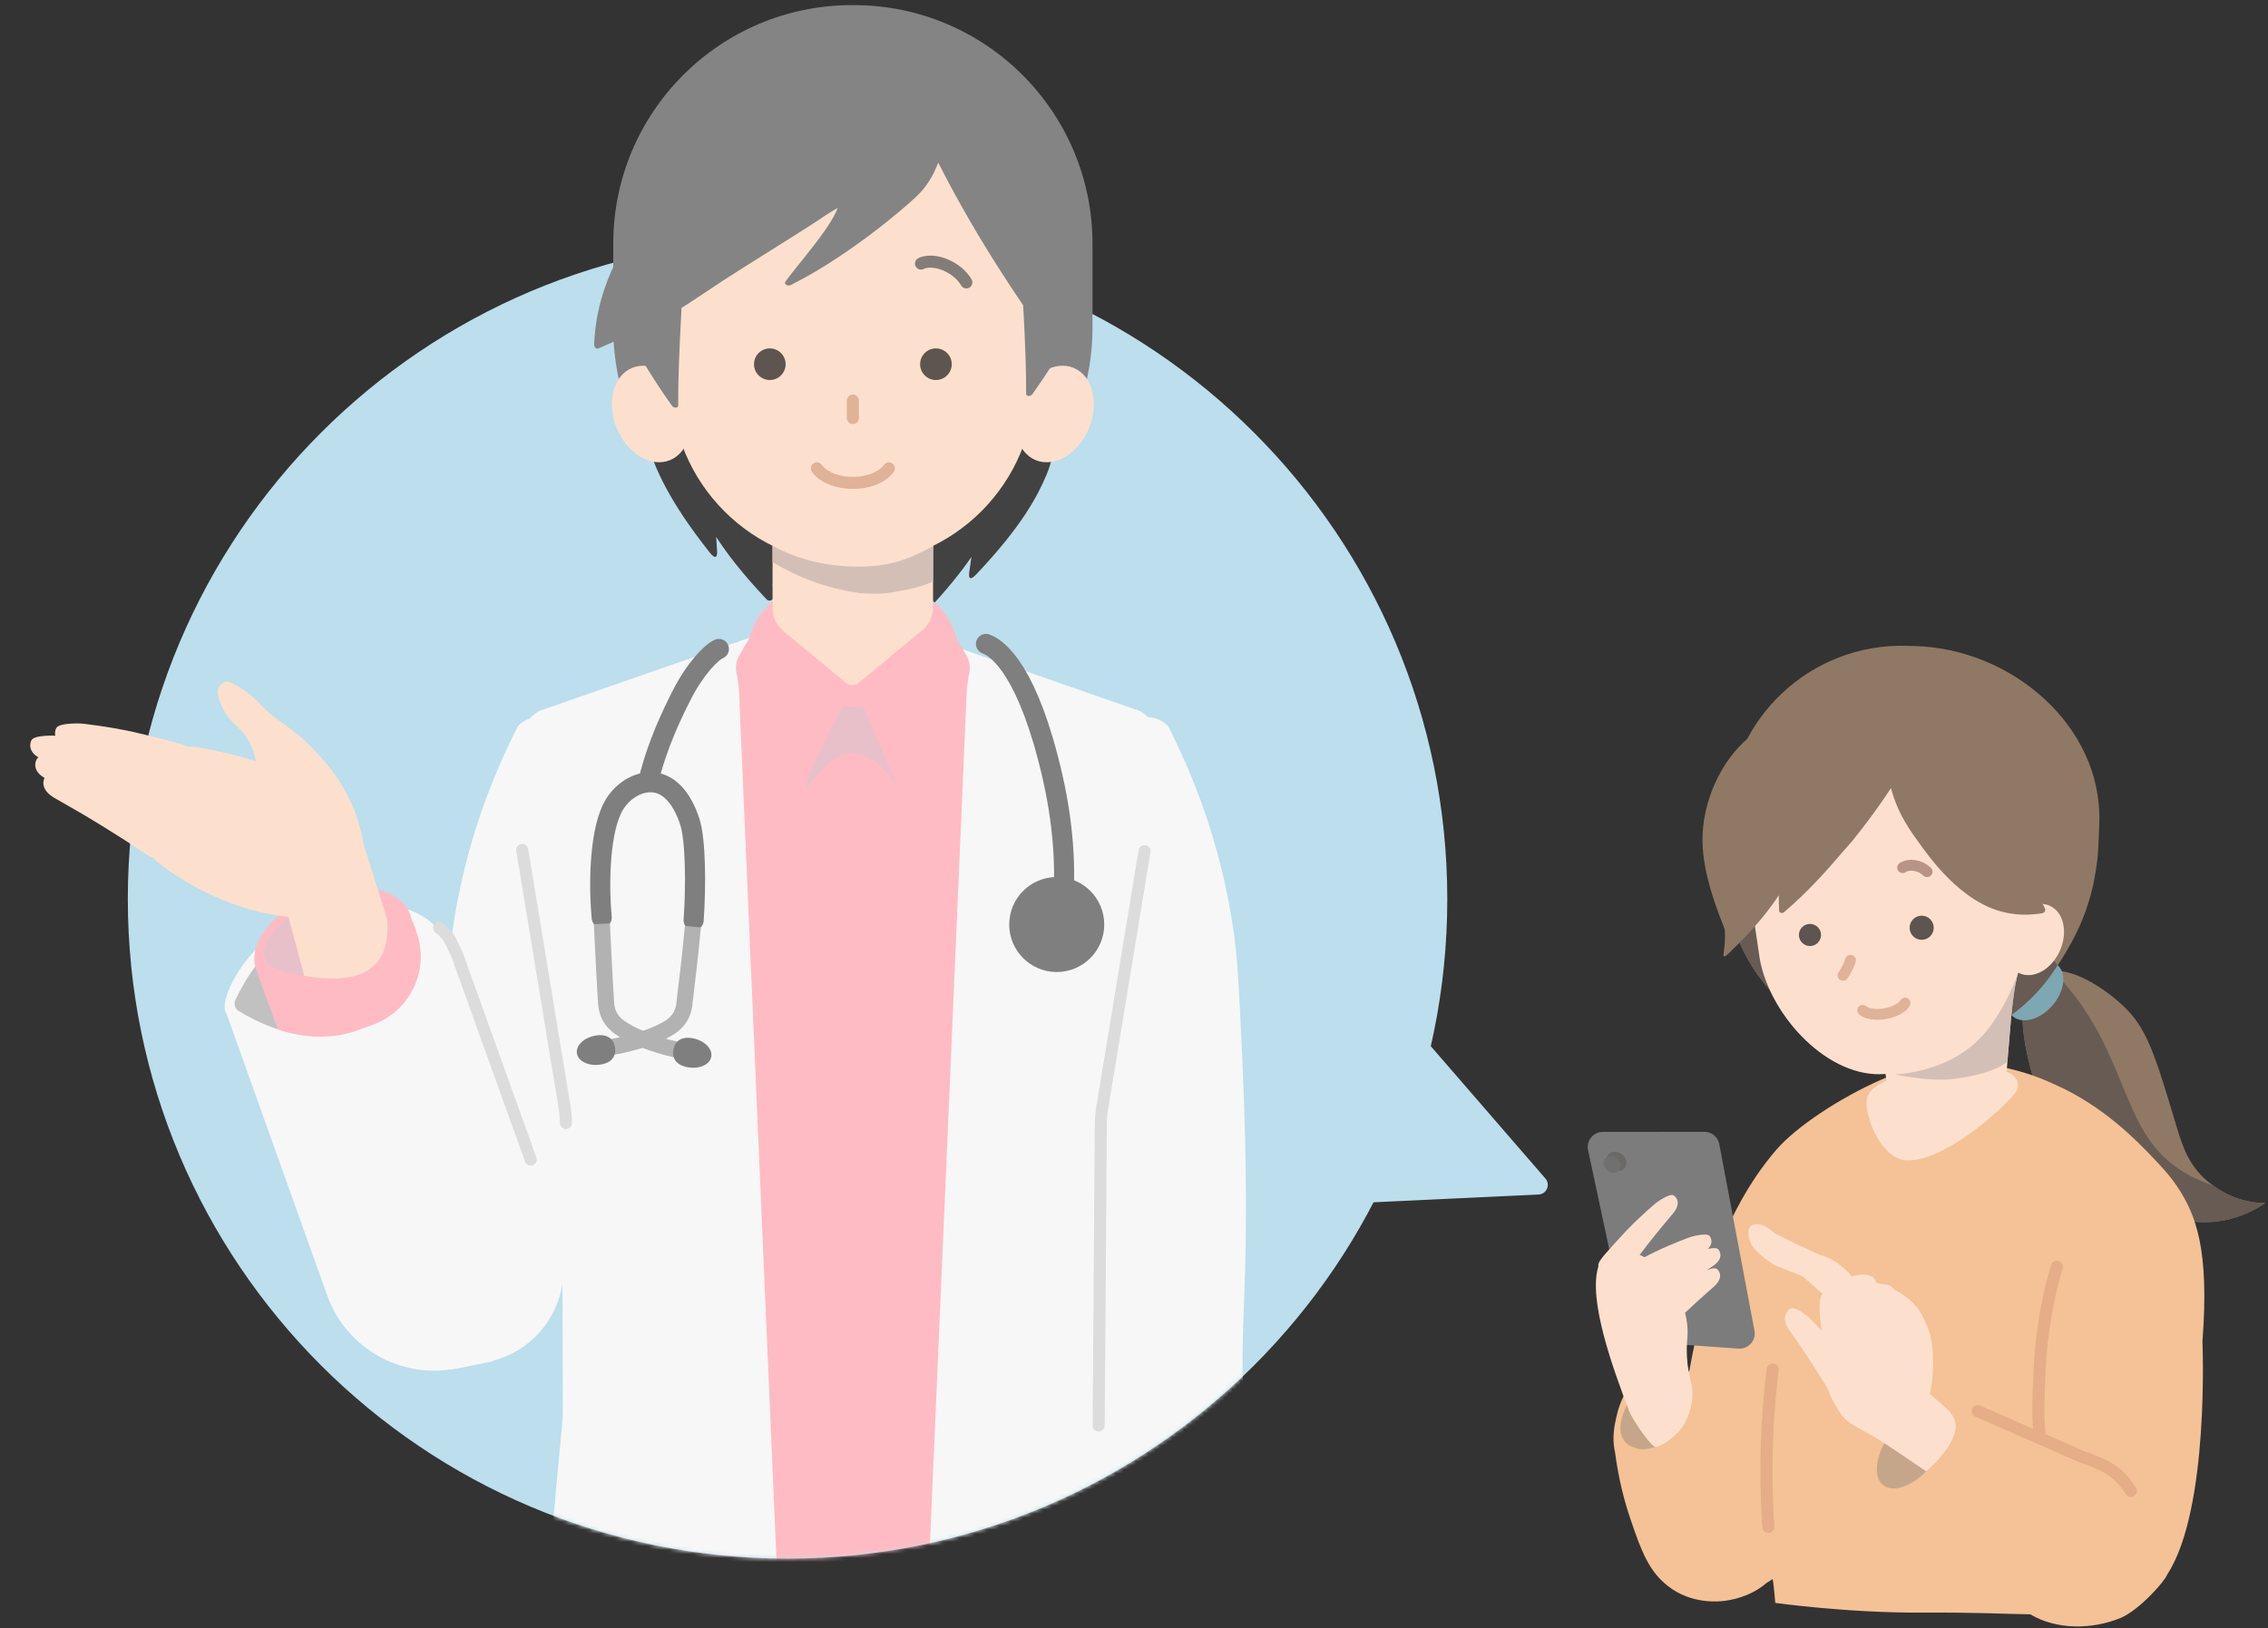 <svg width="564" height="405" viewBox="0 0 564 405" fill="none" xmlns="http://www.w3.org/2000/svg">
<rect x="0" y="0" width="564" height="405" fill="#333333" stroke="none"/>
<g clip-path="url(#clip0_509_4128)">
<path d="M195.848 387.686C286.456 387.686 359.909 314.234 359.909 223.625C359.909 133.017 286.456 59.565 195.848 59.565C105.24 59.565 31.787 133.017 31.787 223.625C31.787 314.234 105.24 387.686 195.848 387.686Z" fill="#BCDEED"/>
<path d="M339.47 299.161L382.607 297.13C384.614 297.035 385.629 294.668 384.313 293.149L354.784 259.051C353.589 257.671 351.354 258.071 350.711 259.778L337.104 295.908C336.494 297.527 337.742 299.242 339.47 299.161Z" fill="#BCDEED"/>
<mask id="mask0_509_4128" style="mask-type:luminance" maskUnits="userSpaceOnUse" x="0" y="0" width="360" height="388">
<path d="M281.657 83.772V7.05H266.664V0H132.946V72.066C91.151 89.433 58.09 123.579 42.166 166.101H0V227.936H31.844C34.13 316.552 106.682 387.686 195.849 387.686C286.457 387.686 359.909 314.234 359.909 223.625C359.909 164.474 328.603 112.637 281.657 83.772Z" fill="white"/>
</mask>
<g mask="url(#mask0_509_4128)">
<path d="M212.306 1.273H211.874C179.082 1.273 152.499 27.856 152.499 60.648V81.475C152.499 114.266 179.082 140.849 211.874 140.849H212.306C245.097 140.849 271.68 114.266 271.68 81.475V60.648C271.68 27.856 245.097 1.273 212.306 1.273Z" fill="#848484"/>
<path d="M255.558 79.589C251.55 68.843 246.954 61.432 244.835 55.324C244.331 69.476 243.999 81.202 243.735 91.098C243.445 90.335 243.18 89.643 242.955 89.041C238.948 78.294 234.352 70.884 232.233 64.776C230.366 117.2 229.889 136.443 228.471 151.481C228.383 152.421 229.643 152.872 230.188 152.298C235.363 146.839 238.964 142.326 241.565 138.546C241.415 139.739 241.253 140.9 241.073 142.03C240.585 145.098 242.245 143.421 242.79 142.846C254.369 130.634 258.104 123.123 260.256 118.076C265.88 104.891 258.145 86.528 255.558 79.589Z" fill="#424242"/>
<path d="M189.257 78.653C189.073 73.393 188.875 67.744 188.657 61.626C186.981 66.454 183.759 72.104 180.502 79.564C181.025 71.079 181.597 61.361 182.189 50.103C179.54 56.001 174.31 62.978 169.372 73.33C166.183 80.015 156.861 97.625 161.303 111.254C163.003 116.47 166.062 124.282 176.52 137.466C177.013 138.086 178.542 139.815 178.302 136.803C178.218 135.747 178.153 134.666 178.103 133.558C180.763 137.689 184.658 142.773 190.702 149.148C191.246 149.722 192.507 149.272 192.418 148.331C192.322 147.307 192.23 146.261 192.141 145.189C193.815 147.182 195.726 149.327 197.922 151.642C198.466 152.217 199.727 151.766 199.638 150.826C198.221 135.788 197.743 116.545 195.877 64.12C194.466 68.185 191.957 72.834 189.257 78.653Z" fill="#424242"/>
<path d="M309.386 350.229C307.778 325.942 311.929 318.419 308.336 250.987C307.858 242.021 307.602 237.418 306.761 231.559C303.589 209.476 296.347 192.129 290.483 180.625C289.103 179.149 287.265 178.411 285.515 178.429C284.895 177.814 284.208 177.275 283.431 176.84L221.495 155.261C213.68 150.488 203.852 150.488 196.037 155.261L134.101 176.84C133.188 177.351 132.392 178.001 131.695 178.757C130.638 179.105 129.627 179.726 128.787 180.625C122.923 192.129 115.681 209.476 112.509 231.559C111.667 237.418 113.358 242.342 110.934 250.987C100.335 288.777 97.578 296.26 95.215 324.221C98.081 331.6 104.386 336.805 111.663 338.541L109.893 340.781L113.702 340.415L122.274 338.657L122.561 338.475C131.648 336.185 138.52 328.507 139.873 319.17L139.96 351.62C139.97 355.604 134.114 403.93 138.097 403.93H208.766L270.345 402.172C271.977 402.172 273.483 394.356 274.693 384.856C282.646 385.477 296.01 386.776 308.643 386.787C312.618 386.791 309.55 352.707 309.386 350.229Z" fill="#F7F7F7"/>
<path d="M212.09 180.1C226.435 180.1 238.064 171.754 238.064 161.459C238.064 151.164 226.435 142.818 212.09 142.818C197.744 142.818 186.115 151.164 186.115 161.459C186.115 171.754 197.744 180.1 212.09 180.1Z" fill="#FFBBC3"/>
<path d="M240.369 163.116L234.112 152.17C233.659 151.378 232.742 151.235 232.139 151.862L217.101 167.498H207.079L192.04 151.862C191.437 151.235 190.52 151.378 190.067 152.17L183.81 163.116C182.96 164.603 182.775 166.481 183.314 168.153C183.439 169.246 183.59 170.335 183.754 171.424L193.767 403.637H230.413L240.426 171.423C240.589 170.335 240.741 169.246 240.866 168.153C241.405 166.481 241.22 164.603 240.369 163.116Z" fill="#FFBBC3"/>
<path d="M192.116 151.229V120.502L232.063 127.853L232.028 151.06C232.025 153.318 230.995 155.452 229.23 156.86L213.427 169.944C212.533 170.657 211.259 170.632 210.394 169.885L194.693 156.856C193.057 155.444 192.116 153.39 192.116 151.229Z" fill="#FCE0CD"/>
<path d="M212.09 27.779H212.09C187.127 27.779 166.892 48.015 166.892 72.977V95.213C166.892 120.175 187.127 140.411 212.09 140.411H212.09C237.052 140.411 257.288 120.175 257.288 95.213V72.977C257.288 48.015 237.052 27.779 212.09 27.779Z" fill="#FCE0CD"/>
<path d="M166.63 114.454C171.358 112.514 173.084 105.803 170.484 99.464C167.884 93.126 161.943 89.56 157.214 91.499C152.485 93.439 150.759 100.15 153.359 106.489C155.959 112.828 161.901 116.394 166.63 114.454Z" fill="#FCE0CD"/>
<path d="M270.82 106.489C273.42 100.15 271.694 93.439 266.965 91.499C262.237 89.56 256.295 93.126 253.695 99.464C251.095 105.803 252.821 112.514 257.55 114.454C262.278 116.393 268.22 112.827 270.82 106.489Z" fill="#FCE0CD"/>
<path d="M56.13 251.784C54.29 248.253 62.173 232.56 76.853 227.301C91.533 222.043 107.152 224.92 110.412 234.02C113.672 243.121 103.753 255.271 89.073 260.53C74.393 265.788 60.598 260.356 56.13 251.784Z" fill="#F7F7F7"/>
<path d="M117.468 339.286C132.148 334.027 139.785 317.863 134.526 303.183L111.587 232.59L56.121 251.55L81.365 322.227C86.624 336.907 102.788 344.545 117.468 339.286Z" fill="#F7F7F7"/>
<path d="M59.319 251.452C58.454 250.92 58.092 249.728 58.516 248.805C60.489 244.51 66.565 233.156 76.853 230.034C89.623 226.159 101.797 229.023 104.046 236.433C106.295 243.842 97.766 252.99 84.996 256.865C74.708 259.988 63.346 253.926 59.319 251.452Z" fill="#C1C1C1"/>
<path d="M78.61 222.496C89.194 218.704 99.68 220.949 102.03 227.51C102.179 227.925 102.29 228.348 102.368 228.775C102.523 229.014 102.659 229.267 102.759 229.546L103.57 231.81C106.937 241.208 102.048 251.557 92.649 254.923L88.356 256.461C78.957 259.828 69.106 256.048 69.106 256.048L64.432 243.277C64.332 242.998 64.276 242.715 64.245 242.432C64.033 242.053 63.851 241.656 63.702 241.241C61.352 234.68 68.026 226.287 78.61 222.496Z" fill="#FFBBC3"/>
<path d="M96.297 228.768C94.328 222.467 92.359 216.166 90.39 209.865C90.079 207.973 89.516 205.359 88.421 202.382C85.595 194.699 81.141 189.794 78.575 187.023C72.333 180.281 68.722 179.732 64.398 174.815C64.398 174.815 62.783 172.978 60.066 171.27C58.272 170.143 56.691 169.149 55.734 169.695C54.406 170.452 52.911 171.599 55.734 176.784C57.621 180.252 59.895 180.661 62.035 184.66C63.036 186.531 63.431 188.269 63.61 189.386C61.552 188.705 58.585 187.812 54.946 187.023C50.377 186.033 48.093 185.537 46.676 185.842C39.086 187.472 38.45 211.6 38.406 213.803C41.376 216.242 45.165 218.907 49.827 221.285C58.878 225.903 65.967 227.477 71.716 228.013C73.029 233.132 74.342 237.596 75.654 242.715C88.031 244.847 97.28 242.342 96.297 228.768Z" fill="#FCE0CD"/>
<path d="M43.291 206.3C42.921 205.157 42.093 204.524 34.082 200.43C31.736 199.231 30.563 198.632 29.97 198.348C23.745 195.37 17.882 193.321 17.882 193.321C17.882 193.321 12.525 191.733 11.449 192.942C10.647 193.845 9.844 196.385 13.68 198.566C15.992 199.881 17.33 200.674 18.504 201.329C18.504 201.33 23.107 203.899 31.434 209.235C36.735 212.63 37.853 213.93 39.659 213.399C42.197 212.652 44.124 208.869 43.291 206.3Z" fill="#FCE0CD"/>
<path d="M42.443 198.147C41.938 197.057 41.04 196.528 32.597 193.422C30.125 192.512 28.888 192.057 28.265 191.846C21.729 189.635 15.663 188.302 15.663 188.302C15.663 188.302 10.154 187.367 9.231 188.696C8.542 189.688 8.049 192.306 12.119 194.012C14.571 195.041 15.994 195.668 17.238 196.178C17.238 196.179 22.116 198.179 31.022 202.48C36.69 205.217 37.956 206.374 39.686 205.63C42.116 204.585 43.576 200.599 42.443 198.147Z" fill="#FCE0CD"/>
<path d="M41.885 189.768C41.261 188.741 40.308 188.317 31.569 186.182C29.01 185.556 27.73 185.244 27.087 185.104C20.343 183.644 14.166 183.003 14.166 183.003C14.166 183.003 8.587 182.694 7.819 184.119C7.246 185.182 7.052 187.839 11.288 189.076C13.84 189.822 15.325 190.285 16.619 190.652C16.619 190.652 21.691 192.09 31.025 195.359C36.965 197.44 38.354 198.447 39.989 197.513C42.286 196.201 43.287 192.076 41.885 189.768Z" fill="#FCE0CD"/>
<path d="M48.054 186.748C47.431 185.722 46.478 185.297 37.739 183.162C35.18 182.537 33.9 182.224 33.257 182.085C26.513 180.624 20.336 179.983 20.336 179.983C20.336 179.983 14.756 179.675 13.989 181.099C13.416 182.162 13.222 184.82 17.457 186.057C20.01 186.802 21.495 187.265 22.789 187.632C22.789 187.632 27.861 189.07 37.194 192.34C43.135 194.421 44.524 195.428 46.158 194.494C48.455 193.182 49.457 189.056 48.054 186.748Z" fill="#FCE0CD"/>
<path d="M267.087 52.691C266.893 51.325 266.634 49.988 266.298 48.697C260.785 27.54 243.63 8.532 236.368 11.415C235.404 11.798 234.507 12.614 233.774 14.081C232.557 9.64 230.551 6.746 228.458 6.131C228.188 6.636 227.935 7.117 227.672 7.612C227.822 6.127 227.947 4.783 228.092 3.624C225.845 5.321 223.707 6.968 221.652 8.575C221.804 7.749 221.944 6.954 222.059 6.23C221.548 6.498 221.053 6.764 220.55 7.032C220.803 0.554 199.808 3.76 188.696 9.335C156.59 29.626 153.9 48.359 154.721 60.082C154.172 61.531 153.696 63.055 153.349 64.636C148.738 73.859 147.965 81.093 147.752 85.58C147.716 86.325 148.223 86.931 148.907 86.635C150.516 85.939 153.337 84.665 156.414 83.263C158.382 87.484 161.544 93.095 167.092 100.928C167.523 101.537 168.659 101.585 168.655 100.839C168.62 94.755 168.895 87.214 169.486 76.577C170.055 76.314 176.518 71.962 179.742 69.838C184.26 66.86 200.318 56.967 204.244 54.27C205.827 53.182 207.159 52.386 208.319 51.711C206.589 56.76 197.267 67.12 195.289 70.098C194.877 70.72 195.959 71.246 196.626 70.913C210.799 63.816 224.527 52.1 227.971 48.808C230.533 46.358 232.203 43.458 233.302 40.446C236.575 46.854 241.407 55.763 247.92 66.025C250.234 69.672 252.452 73.018 254.438 75.938C254.969 85.693 255.206 92.17 255.172 97.951C255.168 98.697 256.304 98.649 256.735 98.04C265.896 85.105 268.574 78.203 270.061 73.678C272.602 65.95 269.985 58.311 267.087 52.691Z" fill="#848484"/>
<path d="M191.436 94.525C193.607 94.525 195.368 92.765 195.368 90.594C195.368 88.422 193.607 86.662 191.436 86.662C189.265 86.662 187.505 88.422 187.505 90.594C187.505 92.765 189.265 94.525 191.436 94.525Z" fill="#5E5450"/>
<path d="M232.743 94.525C234.914 94.525 236.675 92.765 236.675 90.594C236.675 88.422 234.914 86.662 232.743 86.662C230.572 86.662 228.812 88.422 228.812 90.594C228.812 92.765 230.572 94.525 232.743 94.525Z" fill="#5E5450"/>
<path d="M212.09 99.65V103.982" stroke="#E0B298" stroke-width="3" stroke-miterlimit="10" stroke-linecap="round"/>
<path d="M221.048 116.498C220.556 117.205 219.844 117.842 218.964 118.377C218.085 118.912 217.037 119.344 215.874 119.643C214.711 119.943 213.432 120.108 212.09 120.108C210.747 120.108 209.468 119.943 208.305 119.643C207.142 119.344 206.094 118.912 205.215 118.377C204.335 117.842 203.623 117.205 203.131 116.498" stroke="#E0B298" stroke-width="3" stroke-miterlimit="10" stroke-linecap="round"/>
<path d="M229.029 65.556C229.623 65.269 230.338 65.111 231.126 65.084C231.915 65.058 232.777 65.162 233.666 65.399C234.555 65.637 235.471 66.007 236.368 66.511C237.264 67.016 238.056 67.606 238.72 68.243C239.385 68.88 239.922 69.563 240.308 70.25" stroke="#827D78" stroke-width="3" stroke-miterlimit="10" stroke-linecap="round"/>
<path d="M262.786 241.781C269.311 241.781 274.601 236.492 274.601 229.967C274.601 223.442 269.311 218.152 262.786 218.152C256.261 218.152 250.972 223.442 250.972 229.967C250.972 236.492 256.261 241.781 262.786 241.781Z" fill="#7F7F7F"/>
<path d="M264.099 226.908C265.025 219.293 264.992 207.38 261.736 193.169C255.862 167.531 248.51 161.361 245.196 160.174" stroke="#7F7F7F" stroke-width="5" stroke-miterlimit="10" stroke-linecap="round"/>
<path d="M161.638 192.707C163.701 184.973 166.732 178.398 169.579 172.805C172.799 166.48 176.803 162.279 178.772 161.426" stroke="#7F7F7F" stroke-width="5" stroke-miterlimit="10" stroke-linecap="round"/>
<path d="M172.492 228.915C173.115 220.088 172.969 208.916 171.577 204.52C169.623 198.351 166.12 194.456 161.575 194.573C157.736 194.671 153.935 197.469 152.124 201.366C148.875 208.356 148.973 221.451 149.629 228.261" stroke="#7F7F7F" stroke-width="5" stroke-miterlimit="10" stroke-linecap="round"/>
<path d="M168.086 261.067C161.895 259.689 156.551 257.368 153.997 255.486C150.931 253.227 150.778 250.474 150.696 249.079C150.376 243.619 150.206 241.101 149.672 229.793" stroke="#B2B2B2" stroke-width="4" stroke-miterlimit="10"/>
<path d="M152.307 260.404C158.557 259.321 164.005 257.255 166.645 255.496C169.814 253.385 170.098 250.642 170.246 249.253C170.824 243.814 171.241 241.778 172.309 230.508" stroke="#B2B2B2" stroke-width="4" stroke-miterlimit="10"/>
<path d="M152.949 260.543C153.258 262.54 152.285 264.348 149.346 264.804C146.408 265.259 143.775 264.009 143.465 262.011C143.156 260.014 145.288 258.026 148.226 257.571C151.165 257.116 152.64 258.546 152.949 260.543Z" fill="#7F7F7F"/>
<path d="M167.457 261.042C167.067 263.025 167.966 264.871 170.884 265.446C173.802 266.02 176.483 264.878 176.874 262.895C177.264 260.912 175.215 258.839 172.297 258.265C169.379 257.691 167.847 259.059 167.457 261.042Z" fill="#7F7F7F"/>
<g style="mix-blend-mode:multiply" opacity="0.8">
<path d="M213.418 140.936C205.629 140.936 198.483 139.219 192.086 135.75V139.816C198.242 143.463 205.119 146.336 214.1 147.563C216.49 147.717 219.1 147.783 221.682 147.398C226.847 146.464 228.77 146.079 232.048 144.633L232.085 135.805C225.692 139.268 221.198 140.936 213.418 140.936Z" fill="#CBB6B2"/>
</g>
<g style="mix-blend-mode:multiply" opacity="0.8">
<path d="M200.533 195.68C201.185 196.503 205.231 188.203 211.249 187.494C216.204 186.91 220.514 191.707 223.304 195.68C220.447 189.053 217.589 182.426 214.731 175.799H209.374C201.314 191.436 200.126 195.166 200.533 195.68Z" fill="#E2C2CC"/>
</g>
<g style="mix-blend-mode:multiply" opacity="0.8">
<path d="M71.744 228.328C67.678 230.471 64.876 235.617 65.681 237.998C66.5 240.418 69.582 242.064 75.567 242.689L71.744 228.328Z" fill="#E2C2CC"/>
</g>
<path d="M273.211 354.593L273.752 279.625C273.756 278.317 273.864 277.012 274.077 275.721L284.62 211.721" stroke="#DCDCDC" stroke-width="3" stroke-miterlimit="10" stroke-linecap="round"/>
<path d="M129.863 211.428L140.406 275.428C140.619 276.719 140.727 278.024 140.731 279.332" stroke="#DCDCDC" stroke-width="3" stroke-miterlimit="10" stroke-linecap="round"/>
<path d="M109.189 230.762C110.885 232.099 111.863 233.436 112.642 235.33L113.604 237.299M113.604 237.299C113.604 237.3 113.604 237.299 113.604 237.299ZM113.604 237.299L131.978 288.437" stroke="#DCDCDC" stroke-width="3" stroke-linecap="round" stroke-linejoin="round"/>
</g>
<path d="M555.804 297.867C555.258 297.665 551.392 296.193 548.021 292.978C543.59 288.751 542.311 283.7 540.683 278.293C536.549 264.559 534.482 257.692 530.18 252.519C526.244 247.787 516.918 241.046 510.781 241.521C515.17 234.964 518.629 228.726 520.586 219.856C522.053 212.389 521.759 210.432 522.053 204.563C522.766 180.564 500.315 161.417 476.316 160.704L474.238 160.643C450.239 159.93 430.206 178.807 429.494 202.806L429.101 216.026C428.388 240.026 447.266 260.059 471.265 260.771L473.343 260.833C484.678 261.17 495.125 257.132 503.073 250.253C502.206 258.391 506.108 270.167 507.543 273.724C514.649 291.346 530.435 298.804 532.919 299.956C537.486 302.075 544.469 305.199 553.1 303.535C557.683 302.651 561.156 300.722 563.326 299.262C561.547 299.239 558.85 298.996 555.804 297.867Z" fill="#8F7965"/>
<path d="M513.113 244.311C513.113 244.311 512.444 241.328 511.694 240.203C495.979 216.63 450.259 225.182 440.093 226.093L432.373 233.906C438.717 249.246 453.597 260.247 471.265 260.771L473.343 260.833C484.678 261.17 495.125 257.132 503.073 250.253C502.206 258.391 506.108 270.167 507.543 273.724C514.649 291.346 530.435 298.804 532.919 299.956C537.486 302.075 544.469 305.199 553.1 303.535C557.683 302.651 561.156 300.722 563.326 299.262C561.547 299.239 558.85 298.996 555.804 297.867C555.379 297.71 552.949 296.781 550.305 294.868C543.73 292.674 539.65 289.509 537.005 286.663C527.737 276.692 527.002 259.889 513.113 244.311Z" fill="#685B54"/>
<path d="M500.224 252.465C500.315 252.564 500.382 252.683 500.484 252.773C502.85 254.847 507.267 253.676 510.351 250.159C513.417 246.662 514.004 242.166 511.686 240.076C508.7 244.921 504.798 249.128 500.224 252.465Z" fill="#7DA7B2"/>
<path d="M547.697 333.666C549.476 310.598 545.993 302.047 541.497 295.255C539.591 292.375 537.399 290.075 535.1 287.663C531.737 284.134 523.143 275.118 511.086 269.807C508.558 268.695 489.393 259.034 467.879 268.524C457.227 273.223 446.643 280.357 441.845 285.867C434.278 294.558 430.112 304.245 428.954 306.717C426.285 312.413 425.95 314.972 421.974 331.834C421.242 334.94 420.617 338.071 420.046 341.214C418.902 340.137 417.559 339.386 416.046 339.079C410.005 337.857 403.665 343.992 401.886 352.783C401.612 354.141 400.741 357.431 401.621 361.232C402.521 368.175 404.072 373.762 405.394 377.684C408.355 386.467 410.185 390.862 414.711 394.464C420.67 399.206 427.764 398.32 428.622 398.225C430.044 398.069 435.16 397.338 439.301 393.74C439.908 393.387 440.415 393.055 440.813 392.78C441.097 394.017 441.47 398.708 441.47 398.708C441.47 398.708 459.432 401.228 477.914 401.124C491.729 401.047 498.647 401.464 504.894 401.553C511.467 405.459 520.205 405.366 527.372 402.449C532.245 400.314 538.493 393.113 538.955 391.615C549.521 375.505 547.697 333.666 547.697 333.666Z" fill="#F4C296"/>
<path d="M480.818 363.913C484.864 358.672 485.842 352.646 483.003 350.455C480.164 348.263 474.583 350.736 470.537 355.978C466.491 361.22 465.513 367.245 468.352 369.437C471.191 371.628 476.772 369.155 480.818 363.913Z" fill="#C5A68A"/>
<path d="M418.048 341.998C414.555 340.272 408.376 342.723 405.511 347.7C399.451 358.228 406.107 359.951 406.107 359.951C409.6 361.677 415.615 359.099 418.16 353.951C420.704 348.803 421.541 343.724 418.048 341.998Z" fill="#C5A68A"/>
<path d="M432.325 335.459L407.873 333.711C406.213 333.592 404.827 332.399 404.462 330.775L394.927 286.145C394.417 283.875 396.063 281.69 398.385 281.553L423.622 281.532C425.517 281.42 427.199 282.733 427.551 284.598L436.301 330.998C436.759 333.429 434.793 335.636 432.325 335.459Z" fill="#7C7C7C"/>
<path d="M404.406 288.873C404.638 290.265 403.632 291.355 402.2 291.26C400.82 291.169 399.632 290.008 399.504 288.709C399.381 287.455 400.291 286.473 401.571 286.477C402.897 286.48 404.183 287.533 404.406 288.873Z" fill="#6B6966"/>
<path d="M403 289.702C403.199 290.893 402.338 291.825 401.113 291.744C399.933 291.666 398.917 290.673 398.808 289.562C398.702 288.489 399.48 287.65 400.575 287.652C401.71 287.655 402.809 288.556 403 289.702Z" fill="#707070"/>
<path d="M509.718 225.298C507.472 224.298 504.801 225.011 502.635 226.896C502.625 226.846 502.619 226.796 502.609 226.745L498.399 205.555C495.017 188.525 478.469 177.462 461.44 180.845C444.41 184.228 431.148 200.775 434.53 217.804L437.679 238.925C440.478 253.017 454.807 268.408 468.888 267.132L469.07 268.408C469.067 268.531 469.094 268.65 469.099 268.772L468.005 269.293C465.537 270.566 464.204 272.241 464.157 274.012C464.034 278.648 468.12 288.472 474.252 288.634C483.578 288.881 497.871 276.029 501.118 271.867C502.789 269.725 501.314 267.367 498.991 266.588L500.226 251.972C500.226 251.972 500.838 245.379 501.881 241.921C501.997 241.984 502.11 242.052 502.232 242.107C505.695 243.649 510.178 241.136 512.245 236.495C514.312 231.853 513.18 226.84 509.718 225.298Z" fill="#FCE0CD"/>
<path d="M426.94 315.635C426.48 315.295 425.416 315.565 424.424 315.94C424.842 315.663 425.311 315.353 425.863 314.991C428.601 313.199 427.889 311.355 427.253 310.725C426.847 310.323 425.752 310.436 424.716 310.664C426.084 309.303 425.595 307.954 425.108 307.411C424.307 306.517 420.338 307.711 420.338 307.711C420.338 307.711 415.997 309.247 411.389 311.474C411.003 311.66 410.285 312.029 408.939 312.724C408.547 312.506 408.148 312.316 407.745 312.14C411.359 307.399 413.412 304.987 413.412 304.987C414.059 304.227 414.784 303.33 416.051 301.819C418.153 299.311 416.938 297.752 416.147 297.333C415.087 296.77 411.773 299.259 411.773 299.259C411.773 299.259 408.228 302.2 404.671 305.879C404.332 306.23 403.672 306.95 402.351 308.39C397.842 313.307 397.43 313.962 397.468 314.852C397.47 314.9 397.489 314.948 397.493 314.996C397.482 315.031 397.468 315.061 397.457 315.096C394.923 323.303 400.989 340.195 405.243 351.268C405.648 352.322 409.418 358.478 411.574 359.952C411.574 359.952 413.423 360.007 416.991 356.584C420.144 353.559 420.837 348.726 420.874 347.057C420.951 343.53 419.765 342.604 419.5 337.373C419.352 334.45 419.648 333.258 419.673 331.535C419.698 329.901 419.465 328.217 419.033 326.548C421.669 324.051 423.103 322.8 423.103 322.8C423.855 322.145 424.704 321.365 426.181 320.057C428.631 317.887 427.66 316.167 426.94 315.635Z" fill="#FCE0CD"/>
<path d="M484.426 350.739C484.426 350.739 482.57 348.888 479.906 346.763C480.229 345.312 480.595 343.205 480.672 340.65C480.761 337.684 480.898 333.091 478.692 328.611C477.707 326.611 475.972 321.81 466.124 318.887C465.673 318.754 460.104 318.832 457.244 322.714C455.551 325.014 454.154 326.626 453.676 331.678C451.39 329.182 449.564 327.473 449.564 327.473C449.564 327.473 446.363 324.803 445.2 325.515C444.333 326.046 442.909 327.916 444.846 330.681C446.013 332.348 446.678 333.339 447.275 334.175C447.275 334.175 449.616 337.455 453.617 343.948C453.991 344.555 454.313 345.096 454.603 345.588C455.389 348.113 456.491 349.597 457.562 351.359C459.078 353.85 460.908 354.412 466.147 357.458C469.282 359.28 479.001 365.999 479.001 365.999C479.001 365.999 483.079 362.499 485.001 358.999C486.668 355.963 487.089 353.332 484.426 350.739Z" fill="#FCE0CD"/>
<path d="M461.027 319.309C460.791 317.205 459.058 315.855 457.792 314.868C457.734 314.822 457.647 314.756 457.549 314.681C457.29 314.334 456.867 314.058 456.212 313.741C455.213 313.098 453.925 312.408 452.765 312.236C452.487 312.114 452.199 311.985 451.892 311.846C445.074 308.753 441.571 306.882 441.571 306.882C440.677 306.404 440.814 306.046 439.038 305.116C436.091 303.574 434.785 305.24 434.788 306.2C434.796 308.391 435.58 309.616 435.58 309.616C435.58 309.616 436.816 311.874 441.205 314.616C441.586 314.854 447.732 317.198 448.205 317.491C449.438 318.257 453.714 322.658 455.58 323.491C457.319 324.267 459.097 323.006 459.455 322.699C460.877 321.481 461.193 320.784 461.027 319.309Z" fill="#FCE0CD"/>
<path d="M474.91 324.715C474.807 324.086 474.384 323.667 474.277 323.568C473.943 323.256 473.473 323.092 472.735 322.962C472.319 322.888 471.9 322.874 471.483 322.89C471.646 322.424 471.596 321.896 471.386 321.503C470.732 320.278 470.452 319.768 468.916 319.496C468.185 319.366 467.448 319.384 466.726 319.479C466.668 319.349 466.61 319.239 466.588 319.162C466.198 317.808 465.721 317.393 464.287 317.119C462.242 316.728 460.123 317.621 458.574 318.274C457.772 318.612 453.638 320.36 453.06 322.057C452.116 323.629 452.594 327.752 452.691 328.587C452.89 330.286 453.162 332.611 454.495 334.244C455.43 335.388 455.946 335.852 457.293 335.538C457.384 335.517 457.852 335.435 458.027 335.414C458.225 335.759 458.202 335.935 458.475 336.24C459.479 337.363 460.422 338.407 461.912 339.084C462.334 339.276 463.364 339.474 463.665 339.087C463.851 339.411 464.793 340.655 465.063 340.931C465.853 341.737 466.709 341.893 467.771 341.839C469.074 341.773 470.277 341.171 470.277 341.171C470.277 341.171 470.925 340.26 472.402 338.421C473.691 336.817 474.676 330.523 475.277 327.479C475.342 327.151 475.059 325.625 474.91 324.715Z" fill="#FCE0CD"/>
<path d="M450.098 235.316C451.617 235.316 452.848 234.085 452.848 232.566C452.848 231.048 451.617 229.816 450.098 229.816C448.58 229.816 447.348 231.048 447.348 232.566C447.348 234.085 448.58 235.316 450.098 235.316Z" fill="#5E5450"/>
<path d="M477.878 233.768C479.535 233.768 480.878 232.424 480.878 230.768C480.878 229.111 479.535 227.768 477.878 227.768C476.221 227.768 474.878 229.111 474.878 230.768C474.878 232.424 476.221 233.768 477.878 233.768Z" fill="#5E5450"/>
<path d="M460.187 238.861C460.023 239.353 459.817 239.888 459.555 240.45C459.162 241.295 458.73 242.012 458.323 242.604" stroke="#E0B298" stroke-width="2.7" stroke-miterlimit="10" stroke-linecap="round"/>
<path d="M473.743 249.514C473.512 249.904 473.146 250.282 472.673 250.629C472.199 250.975 471.619 251.289 470.959 251.55C470.3 251.811 469.561 252.02 468.772 252.155C467.982 252.29 467.216 252.34 466.507 252.313C465.798 252.286 465.147 252.183 464.585 252.014C464.023 251.845 463.552 251.61 463.204 251.319" stroke="#E0B298" stroke-width="2.7" stroke-miterlimit="10" stroke-linecap="round"/>
<path d="M473.146 215.817C473.527 215.558 473.983 215.379 474.483 215.286C474.982 215.194 475.526 215.188 476.084 215.273C476.642 215.359 477.215 215.537 477.772 215.811C478.329 216.086 478.818 216.432 479.226 216.823" stroke="#B79486" stroke-width="2.7" stroke-miterlimit="10" stroke-linecap="round"/>
<path d="M460.676 209.13C466.968 201.262 470.184 196.124 470.213 196.035C471.722 201.348 473.658 204.758 477.008 209.357C479.473 212.742 487.664 224.817 499.038 227.058C502.056 227.652 504.489 227.647 507.736 227.187C508.36 227.099 508.847 226.584 508.496 225.899C507.744 224.432 507.049 222.97 506.377 221.495C508.335 212.763 508.034 207.833 507.638 204.488C506.478 194.67 495.233 185.427 491.191 181.838C486.392 177.578 481.928 174.947 479.042 174.231C476.858 171.447 474.472 168.512 471.847 165.402C471.042 166.164 470.506 167.709 470.284 169.829C469.257 168.371 468.2 166.887 467.08 165.347C465.997 166.556 465.56 169.838 465.952 174.374C465.776 174.045 465.611 173.735 465.472 173.469C462.649 168.077 459.237 164.907 457.165 164.968C457.106 168.058 457.06 170.85 457.026 173.411C452.954 172.296 448.545 172.408 447.115 172.348C446.164 174.705 445.081 179.211 444.181 185.685C443.901 185.509 443.617 185.353 443.329 185.217C443.627 182.745 443.742 180.821 443.701 179.563C441.434 178.615 439.605 178.962 433.626 184.589C426.974 190.85 422.699 201.435 423.45 211.058C423.732 214.676 424.475 220.232 428.89 231.098C429.092 233.23 428.9 235.087 428.66 236.793C428.49 238.003 428.539 238.443 429.928 237.11C436.717 230.59 440.189 226.007 442.33 222.691C442.351 223.943 442.376 225.207 442.412 226.499C442.429 227.127 443.212 227.276 443.654 226.9C449.322 222.072 454.039 216.834 457.977 212.199L460.676 209.13Z" fill="#8F7965"/>
<path d="M491.825 351.008L517.74 362.368C524.754 364.674 527.204 366.74 529.906 370.862" stroke="#E5AD88" stroke-width="3" stroke-linecap="round" stroke-linejoin="round"/>
<path d="M440.814 340.645C439.775 349.246 439.184 358.551 439.301 368.478C439.346 372.351 439.498 376.12 439.737 379.781" stroke="#E5AD88" stroke-width="3" stroke-linecap="round" stroke-linejoin="round"/>
<path d="M511.483 315.084C509.539 321.707 507.676 330.395 507.217 340.671C506.854 348.788 506.767 350.884 507.156 357.47" stroke="#E5AD88" stroke-width="3" stroke-linecap="round" stroke-linejoin="round"/>
<g style="mix-blend-mode:multiply" opacity="0.8">
<path d="M471.241 267.253C473.908 267.816 476.685 268.171 478.442 268.348C480.585 268.563 482.165 268.548 482.589 268.548C483.546 268.55 484.361 268.52 484.978 268.487C490.944 267.792 495.953 266.52 499.17 264.171C499.928 254.878 500.739 244.795 501.881 241.92C501.21 243.956 499.732 247.398 497.946 250.543C495.8 254.32 493.244 258.23 488.507 261.53C483.226 265.208 477.562 266.412 474.089 266.981C473.104 267.143 471.794 267.193 471.241 267.253Z" fill="#CBB6B2"/>
</g>
</g>
<defs>
<clipPath id="clip0_509_4128">
<rect width="563.326" height="404.569" fill="white"/>
</clipPath>
</defs>
</svg>
